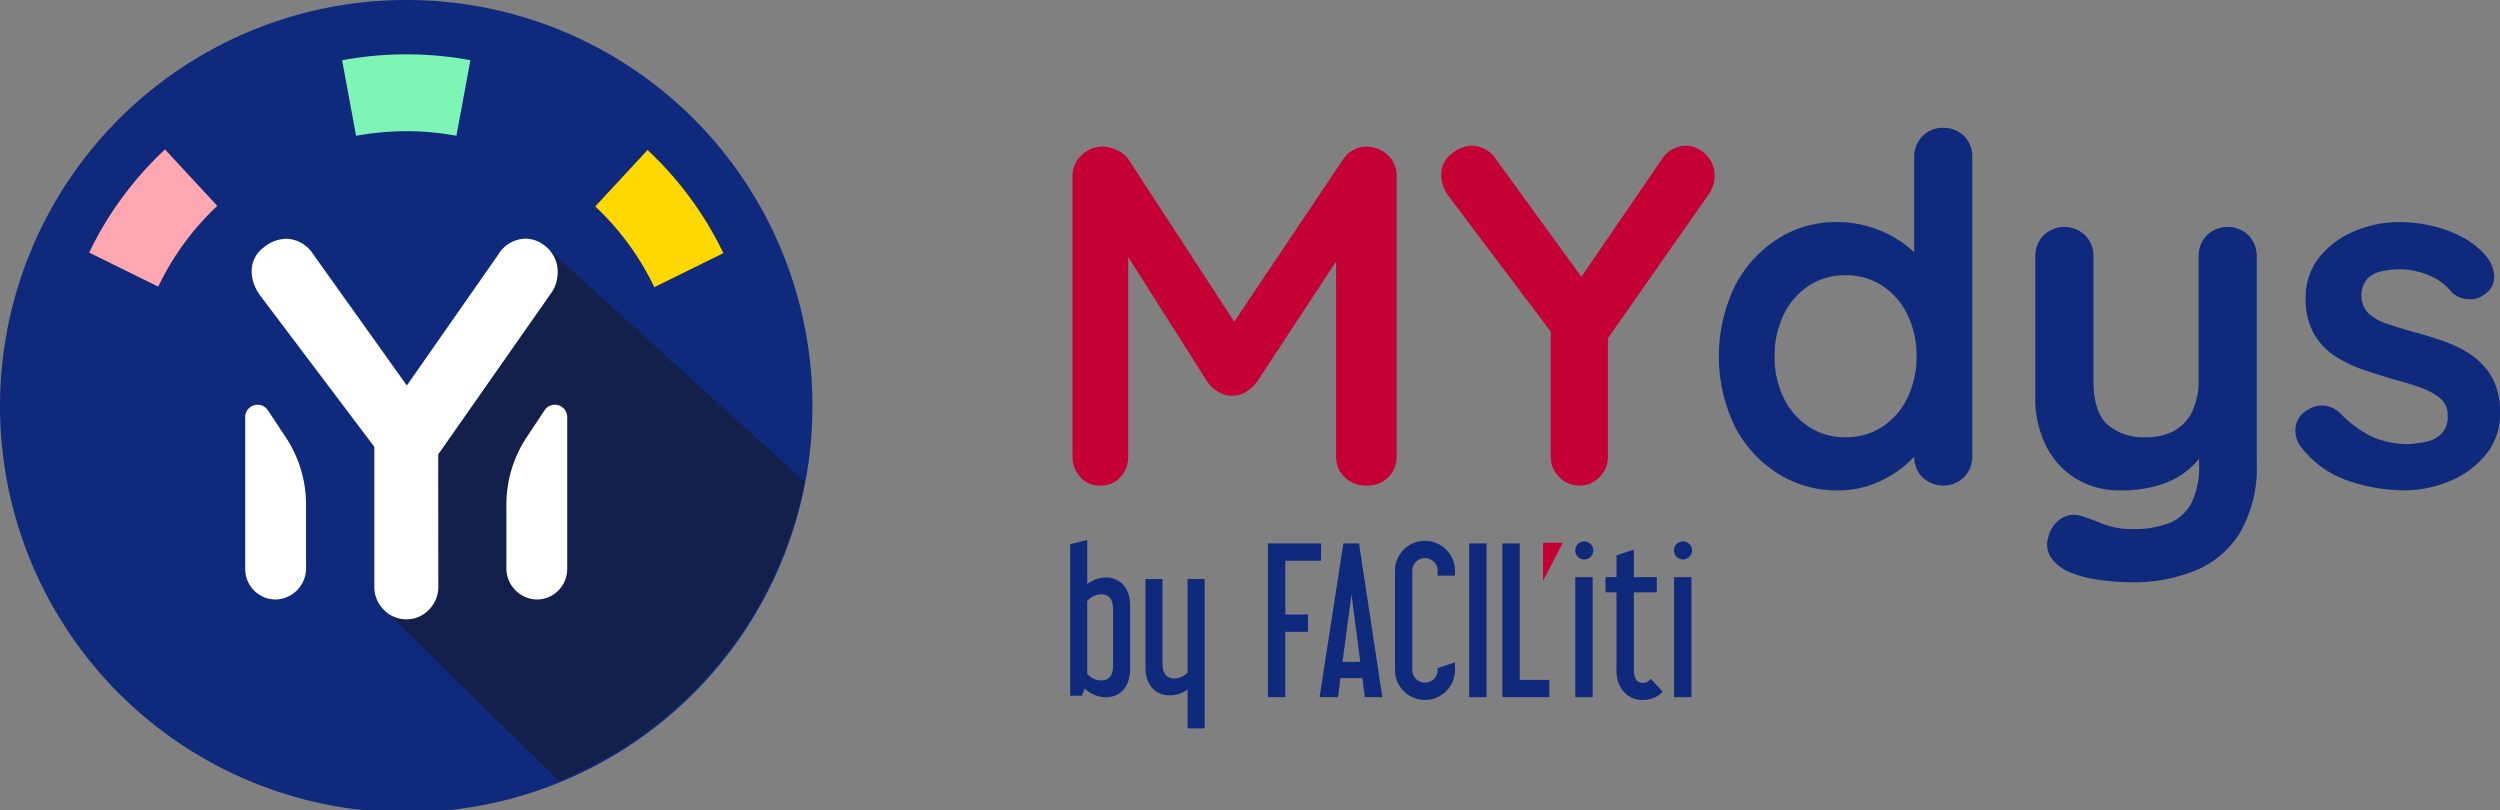 <svg height="73.916" viewBox="0 0 228 73.916" width="228" xmlns="http://www.w3.org/2000/svg" xmlns:xlink="http://www.w3.org/1999/xlink"><rect x="0" y="0" width="228" height="73.916" fill="#808080" stroke="none"/><clipPath id="a"><path d="m0 0h228v73.916h-228z"/></clipPath><clipPath id="b"><path d="m0 0h228.001v73.916h-228.001z"/></clipPath><clipPath id="c"><path d="m0 0h40.129v49.029h-40.129z"/></clipPath><g clip-path="url(#a)"><g clip-path="url(#b)"><path d="m713.133 96.407v25.526a2.607 2.607 0 0 1 -2.739 2.689 2.711 2.711 0 0 1 -2.01-.771 2.591 2.591 0 0 1 -.773-1.918v-17.748l-7.292 11.092a3.7 3.7 0 0 1 -.994.836 2.071 2.071 0 0 1 -1.215.311 1.991 1.991 0 0 1 -1.172-.311 3.65 3.65 0 0 1 -.994-.836l-7.292-11.5v18.158a2.734 2.734 0 0 1 -.707 1.918 2.393 2.393 0 0 1 -1.857.771 2.339 2.339 0 0 1 -1.81-.771 2.733 2.733 0 0 1 -.707-1.918v-25.528a2.555 2.555 0 0 1 .816-1.9 2.728 2.728 0 0 1 1.966-.793 3.009 3.009 0 0 1 1.306.333 2.537 2.537 0 0 1 1.038.858l9.623 14.773 9.909-14.773a2.555 2.555 0 0 1 2.166-1.191 2.791 2.791 0 0 1 1.9.749 2.478 2.478 0 0 1 .838 1.94" fill="#c40034" transform="translate(-585.759 -80.34)"/><path d="m943.522 95.841a3.262 3.262 0 0 1 -.109.815 2.724 2.724 0 0 1 -.377.818l-9.236 13.192v10.744a2.6 2.6 0 0 1 -.773 1.918 2.45 2.45 0 0 1 -1.789.771 2.549 2.549 0 0 1 -1.879-.771 2.6 2.6 0 0 1 -.773-1.918v-11.353l-9.193-12.189a3.768 3.768 0 0 1 -.617-1.1 3.073 3.073 0 0 1 -.178-.97 2.377 2.377 0 0 1 .929-1.94 2.99 2.99 0 0 1 1.9-.749 2.671 2.671 0 0 1 2.163 1.234l7.787 10.719 7.282-10.632a2.677 2.677 0 0 1 2.209-1.321 2.614 2.614 0 0 1 1.835.771 2.582 2.582 0 0 1 .816 1.962" fill="#c40034" transform="translate(-787.158 -79.817)"/><path d="m1117.93 82.423a2.589 2.589 0 0 0 -1.9-.749 2.547 2.547 0 0 0 -1.9.771 2.639 2.639 0 0 0 -.751 1.918v8.655q-.388-.359-.86-.718a10.46 10.46 0 0 0 -2.764-1.455 10.225 10.225 0 0 0 -3.49-.575 9.739 9.739 0 0 0 -5.391 1.567 11.142 11.142 0 0 0 -3.874 4.321 14.747 14.747 0 0 0 0 12.7 11.006 11.006 0 0 0 3.911 4.321 10.1 10.1 0 0 0 5.525 1.564 8.622 8.622 0 0 0 3.113-.55 10.28 10.28 0 0 0 2.5-1.343 9.561 9.561 0 0 0 1.328-1.185 2.613 2.613 0 0 0 .748 1.865 2.729 2.729 0 0 0 3.8 0 2.634 2.634 0 0 0 .751-1.918v-27.249a2.621 2.621 0 0 0 -.751-1.94m-5.148 23.85a6.548 6.548 0 0 1 -2.278 2.646 6 6 0 0 1 -3.4.97 5.919 5.919 0 0 1 -3.356-.97 6.545 6.545 0 0 1 -2.278-2.646 8.421 8.421 0 0 1 -.817-3.746 8.539 8.539 0 0 1 .817-3.793 6.586 6.586 0 0 1 2.278-2.646 5.943 5.943 0 0 1 3.356-.97 6.026 6.026 0 0 1 3.4.97 6.59 6.59 0 0 1 2.278 2.646 8.544 8.544 0 0 1 .816 3.793 8.425 8.425 0 0 1 -.816 3.746" fill="#0f297c" transform="translate(-938.805 -70.015)"/><path d="m1317.428 147.672v18.74a11.946 11.946 0 0 1 -1.524 6.457 8.653 8.653 0 0 1 -4.088 3.46 14.917 14.917 0 0 1 -5.743 1.06 22.1 22.1 0 0 1 -3.007-.221 10.163 10.163 0 0 1 -2.605-.662 3.764 3.764 0 0 1 -1.835-1.433 2.152 2.152 0 0 1 -.2-1.828 2.744 2.744 0 0 1 1.284-1.741 2.194 2.194 0 0 1 1.854-.112c.471.146 1.091.376 1.857.684a7.07 7.07 0 0 0 2.652.463 9.017 9.017 0 0 0 3.381-.55 3.921 3.921 0 0 0 2.031-1.853 7.707 7.707 0 0 0 .686-3.55v-.469a6.733 6.733 0 0 1 -.95.976 7.622 7.622 0 0 1 -2.674 1.433 11.817 11.817 0 0 1 -3.537.485 7.617 7.617 0 0 1 -4.085-1.079 7.345 7.345 0 0 1 -2.72-3 9.56 9.56 0 0 1 -.972-4.386v-12.874a2.656 2.656 0 0 1 .751-1.918 2.729 2.729 0 0 1 3.8 0 2.644 2.644 0 0 1 .751 1.918v11.288q0 2.868 1.259 4.035a4.985 4.985 0 0 0 3.515 1.166 5.265 5.265 0 0 0 2.605-.594 3.982 3.982 0 0 0 1.636-1.763 6.4 6.4 0 0 0 .576-2.845v-11.287a2.644 2.644 0 0 1 .751-1.918 2.725 2.725 0 0 1 3.8 0 2.644 2.644 0 0 1 .751 1.918" fill="#0f297c" transform="translate(-1111.613 -124.287)"/><path d="m1463.463 162.269a2.462 2.462 0 0 1 -.4-1.587 2.127 2.127 0 0 1 1.149-1.675 2.4 2.4 0 0 1 1.5-.375 2.51 2.51 0 0 1 1.546.816 10.39 10.39 0 0 0 2.7 1.984 7.881 7.881 0 0 0 3.535.706 11.61 11.61 0 0 0 1.458-.2 2.793 2.793 0 0 0 1.392-.705 2.2 2.2 0 0 0 .6-1.7 1.937 1.937 0 0 0 -.663-1.543 5.6 5.6 0 0 0 -1.746-.97q-1.084-.4-2.409-.75-1.37-.4-2.806-.882a11.7 11.7 0 0 1 -2.63-1.256 6.032 6.032 0 0 1 -1.944-2.05 6.264 6.264 0 0 1 -.751-3.218 5.8 5.8 0 0 1 1.237-3.747 8.078 8.078 0 0 1 3.2-2.381 10.44 10.44 0 0 1 4.132-.838 13.37 13.37 0 0 1 2.872.331 11.265 11.265 0 0 1 2.872 1.058 7.1 7.1 0 0 1 2.3 1.918 3.129 3.129 0 0 1 .575 1.587 1.892 1.892 0 0 1 -.84 1.675 2.136 2.136 0 0 1 -1.547.463 2.337 2.337 0 0 1 -1.458-.6 5.225 5.225 0 0 0 -2.011-1.543 6.929 6.929 0 0 0 -2.895-.573 7.387 7.387 0 0 0 -1.436.154 2.843 2.843 0 0 0 -1.348.661 2.4 2.4 0 0 0 .089 3.218 5.014 5.014 0 0 0 1.79.97q1.127.375 2.408.727 1.326.354 2.7.838a10.714 10.714 0 0 1 2.519 1.279 6.068 6.068 0 0 1 1.856 2.05 6.466 6.466 0 0 1 .707 3.2 5.785 5.785 0 0 1 -1.326 3.835 8.388 8.388 0 0 1 -3.314 2.4 10.626 10.626 0 0 1 -4.066.816 15.845 15.845 0 0 1 -5.215-.9 9.02 9.02 0 0 1 -4.331-3.2" fill="#0f297c" transform="translate(-1253.714 -121.645)"/><path d="m983.5 350.249v-3.467h1.8z" fill="#c40034" transform="translate(-842.776 -297.279)"/><g fill="#0f297c"><path d="m812.961 348.758h-3.261v4.9h2.072v1.58h-2.072v5.962h-1.583v-14.021h4.849z" transform="translate(-692.481 -297.62)"/><path d="m846.77 361.2h-1.6l-.215-1.736h-2.014l-.215 1.736h-1.681l2.17-14.023h1.427zm-2.014-3.218-.8-6.143-.821 6.143z" transform="translate(-720.699 -297.62)"/><path d="m894.6 357.32a2.647 2.647 0 0 1 -.215 1.063 2.746 2.746 0 0 1 -1.456 1.453 2.751 2.751 0 0 1 -2.131 0 2.747 2.747 0 0 1 -1.456-1.453 2.643 2.643 0 0 1 -.215-1.063v-9.049a2.64 2.64 0 0 1 .215-1.063 2.737 2.737 0 0 1 1.456-1.453 2.75 2.75 0 0 1 2.131 0 2.736 2.736 0 0 1 1.456 1.453 2.644 2.644 0 0 1 .215 1.063v.449h-1.583v-.449a1.1 1.1 0 0 0 -.342-.819 1.17 1.17 0 0 0 -1.632 0 1.11 1.11 0 0 0 -.332.819v9.049a1.134 1.134 0 0 0 1.153 1.151 1.126 1.126 0 0 0 .811-.331 1.1 1.1 0 0 0 .342-.819v-.175l1.583-.527z" transform="translate(-761.907 -296.216)"/><path d="m0 0h1.584v14.023h-1.584z" transform="translate(133.988 49.559)"/><path d="m961.864 361.2h-4.281v-14.021h1.583v12.443h2.7z" transform="translate(-820.563 -297.621)"/><path d="m0 0h1.583v10.941h-1.583z" transform="translate(143.666 52.64)"/><path d="m1026.7 363.29a.883.883 0 0 0 .43-.107.783.783 0 0 0 .293-.263l1.075 1.17a2.013 2.013 0 0 1 -.772.556 2.446 2.446 0 0 1 -.967.2 2.253 2.253 0 0 1 -1.818-.761 2.911 2.911 0 0 1 -.645-1.95v-7.1h-1v-1.384h1v-1.989l1.583-.527v2.516h2.092v1.384h-2.092v7.1q0 1.151.821 1.151" transform="translate(-876.872 -301.015)"/><path d="m0 0h1.583v10.941h-1.583z" transform="translate(152.678 52.64)"/><path d="m1005.655 346.712a.824.824 0 1 1 -.823-.821.823.823 0 0 1 .823.821" transform="translate(-860.346 -296.516)"/><path d="m1068.589 346.712a.824.824 0 1 1 -.824-.821.823.823 0 0 1 .824.821" transform="translate(-914.275 -296.516)"/><path d="m683.662 345v4.025a2.814 2.814 0 0 1 1.712-.61c1.17 0 2.2.836 2.2 2.579v5.767c0 1.742-1.031 2.578-2.2 2.578a2.816 2.816 0 0 1 -1.939-.8l-.262.662h-1.065v-13.822zm0 5.558v6.638a1.711 1.711 0 0 0 1.275.61c.751 0 1.083-.505 1.083-1.376v-5.1c0-.871-.332-1.376-1.083-1.376a1.712 1.712 0 0 0 -1.275.61" transform="translate(-584.506 -295.749)"/><path d="m735.47 369.9v13.625h-1.555v-3.554a2.673 2.673 0 0 1 -1.624.54c-1.205 0-2.218-.836-2.218-2.578v-8.033h1.554v7.7c0 .924.384 1.376 1.1 1.376a1.722 1.722 0 0 0 1.188-.54v-8.536z" transform="translate(-625.608 -317.095)"/><path d="m74.093 36.958a37.046 37.046 0 1 1 -37.047-36.958 36.988 36.988 0 0 1 37.047 36.958"/></g><g clip-path="url(#c)" opacity=".5" transform="translate(33.257 22.175)"><path d="m272.55 177.109a37.038 37.038 0 0 1 -22.43 27.266l-15.6-15.293-.578-.568a2.918 2.918 0 0 1 -.626-1.875v-12.721l-.894-1.187 16.131-17.368.017-.017.118.106.713.648z" fill="#1a171b" transform="translate(-232.421 -155.346)"/></g><path d="m159.98 261.541-1.628-2.456a1.126 1.126 0 0 0 -2.065.62v13.87a2.784 2.784 0 0 0 .832 1.973 2.751 2.751 0 0 0 1.941.794h.045a2.844 2.844 0 0 0 2.73-2.819v-5.828a11.105 11.105 0 0 0 -1.855-6.153" fill="#fff" transform="translate(-133.924 -221.669)"/><path d="m324.608 261.541 1.628-2.456a1.126 1.126 0 0 1 2.065.62v13.87a2.784 2.784 0 0 1 -.832 1.973 2.751 2.751 0 0 1 -1.941.794h-.044a2.844 2.844 0 0 1 -2.73-2.819v-5.828a11.105 11.105 0 0 1 1.855-6.153" fill="#fff" transform="translate(-276.571 -221.669)"/><path d="m187.658 153.673a2.9 2.9 0 0 0 -.273-.3 3.483 3.483 0 0 0 -.44-.353c-.046-.032-.089-.06-.135-.089a2.776 2.776 0 0 0 -1.48-.421 2.988 2.988 0 0 0 -2.473 1.49l-8.313 11.9-8.562-12a3 3 0 0 0 -2.425-1.382 3.361 3.361 0 0 0 -2.126.84 2.658 2.658 0 0 0 -1.04 2.173 3.452 3.452 0 0 0 .2 1.086 4.284 4.284 0 0 0 .693 1.233l9.4 12.458.894 1.187v12.715a2.918 2.918 0 0 0 .626 1.875 2.677 2.677 0 0 0 .241.272 3.54 3.54 0 0 0 .336.3 2.867 2.867 0 0 0 1.764.568 2.753 2.753 0 0 0 2-.866 2.9 2.9 0 0 0 .868-2.147l-.009-12.025 10.35-14.783a3.022 3.022 0 0 0 .422-.914 3.641 3.641 0 0 0 .123-.912 2.924 2.924 0 0 0 -.644-1.9" fill="#fff" transform="translate(-137.44 -130.744)"/><path d="m384.777 108.338a24.7 24.7 0 0 0 -5.388-7.365l4.769-5.148a31.586 31.586 0 0 1 6.918 9.407z" fill="#ffd800" transform="translate(-325.103 -82.146)"/><path d="m63.13 107.984-6.3-3.105a31.579 31.579 0 0 1 6.918-9.408l4.769 5.148a24.706 24.706 0 0 0 -5.387 7.365" fill="#ffa7b1" transform="translate(-48.699 -81.843)"/><path d="m219.3 42.154-1.273-6.894a32.206 32.206 0 0 1 11.7-.005l-1.277 6.893a25.174 25.174 0 0 0 -9.15.006" fill="#7ef4b5" transform="translate(-186.826 -29.766)"/></g></g></svg>